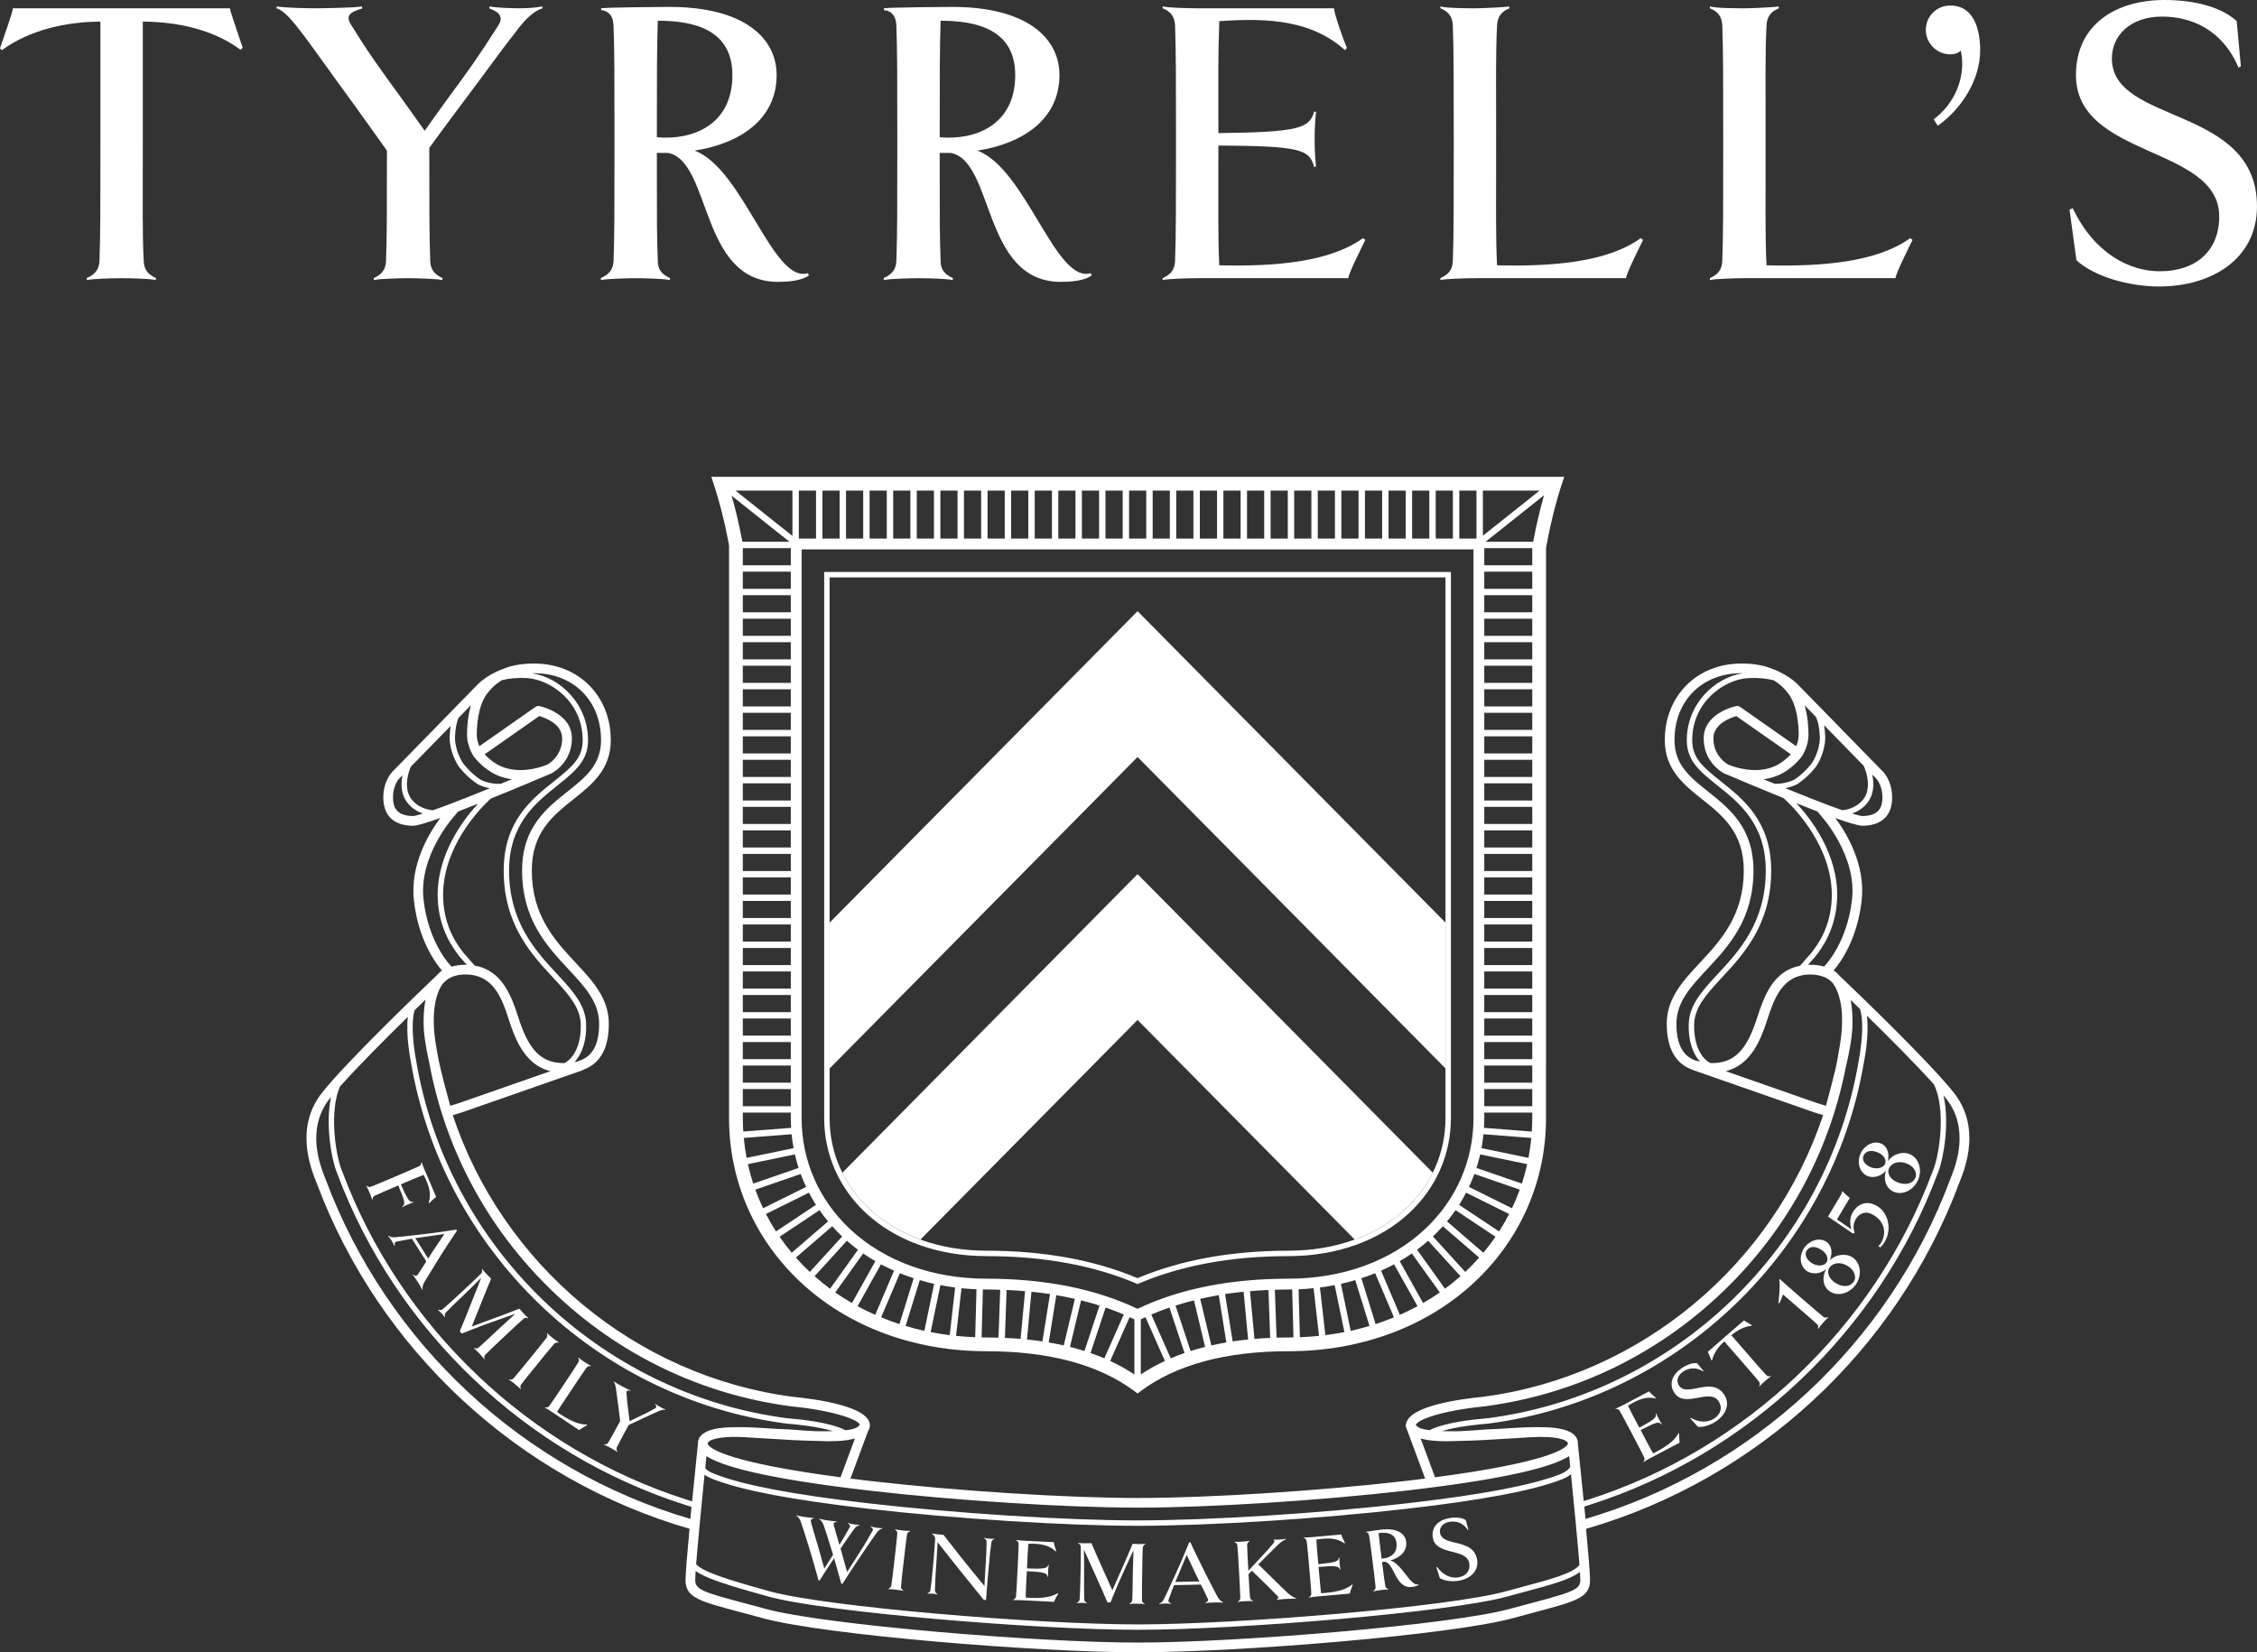 <?xml version="1.0" encoding="UTF-8"?>
<svg id="Artwork" xmlns="http://www.w3.org/2000/svg" version="1.1" viewBox="0 0 401.06 293.623">
  <rect x="0" y="0" width="401.06" height="293.623" fill="#333333" stroke="none"/>
  <!-- Generator: Adobe Illustrator 29.5.0, SVG Export Plug-In . SVG Version: 2.1.0 Build 137)  -->
  <defs>
    <style>
      .st0 {
        fill: none;
      }

      .st1 {
        fill: #fff;
      }
    </style>
  </defs>
  <g>
    <path class="st0" d="M228.974,222.261c8.312,0,15.719-2.655,20.856-7.479,4.531-4.255,7.026-9.962,7.026-16.069v-96.108h-109.439v96.108c0,6.109,2.494,11.816,7.024,16.069,5.136,4.823,12.543,7.479,20.857,7.479,10.133,0,19.16,1.641,26.839,4.878,7.679-3.237,16.706-4.878,26.838-4.878Z"/>
    <g>
      <polygon class="st1" points="202.142 134.524 256.856 189.864 256.856 163.952 202.143 108.614 202.143 108.613 202.142 108.613 202.142 108.613 202.141 108.614 147.417 163.964 147.417 189.875 202.142 134.524"/>
      <path class="st1" d="M240.726,220.279c3.478-1.266,6.569-3.116,9.104-5.497,1.998-1.876,3.599-4.035,4.766-6.386l-52.439-53.039-.015.039-.015-.039-52.448,53.047c1.166,2.348,2.765,4.504,4.761,6.378,2.538,2.383,5.631,4.235,9.113,5.501l38.588-39.029,38.584,39.025Z"/>
    </g>
  </g>
  <g>
    <path class="st1" d="M42.726,8.839c-4.911-3.683-11.542-4.993-17.352-4.993v21.608c0,11.377-.082,16.124.163,20.871.082,2.047,1.228,2.619,2.21,3.111l-.082.328c-.982-.246-4.911-.328-6.057-.328s-5.074.082-6.139.328l-.082-.328c.982-.492,2.21-1.064,2.292-3.111.164-4.747.164-9.494.164-20.871V3.846C12.032,3.846,5.321,5.238.327,8.921l-.327-.328C.327,7.529,2.292,2.128,2.292,1.473h38.552c.082.655,1.964,5.976,2.292,7.04l-.409.327Z"/>
    <path class="st1" d="M91.92,5.319c-3.356,4.257-4.338,5.812-9.822,13.096-1.555,2.047-3.846,5.158-5.811,7.858,0,11.951,0,15.389.163,20.053.082,2.047,1.228,2.619,2.21,3.111l-.082.328c-.981-.246-4.91-.328-6.056-.328s-5.075.082-6.056.328l-.082-.328c.982-.492,2.129-1.064,2.21-3.111.163-4.584.163-8.021.163-19.562-1.8-2.537-4.092-5.73-5.975-8.349-5.32-7.284-7.121-9.903-9.167-12.605-1.473-1.882-3.028-3.929-4.502-4.338l.082-.328c1.391.246,5.238.328,6.711.328s7.203-.082,8.349-.328l.163.328c-1.064.409-3.356.818-2.128,2.782,2.782,4.503,4.419,6.876,9.74,14.16,1.883,2.619,2.619,3.683,3.438,4.829,1.064-1.555,2.292-3.192,3.683-5.156,4.339-5.893,5.648-7.694,9.413-13.588,1.228-1.964-.655-2.619-1.637-3.028l.082-.328c1.228.246,3.929.328,5.403.328s2.537-.082,3.929-.328l.082.328c-1.474.409-3.11,1.964-4.502,3.846Z"/>
    <path class="st1" d="M138.249,50.091c-13.997,0-11.786-21.445-19.562-22.918h-1.964v3.437c0,8.595,0,11.46.164,15.715,0,2.047,1.227,2.619,2.209,3.111l-.082.328c-.982-.246-4.747-.328-5.975-.328-1.146,0-5.157.082-6.221.328l-.082-.328c.983-.492,2.21-1.064,2.293-3.111.163-4.747.163-9.494.163-20.871s0-16.124-.163-20.871c-.082-2.047-1.146-2.702-2.21-2.784v-.327c.982-.163,10.967-.246,12.114-.246,13.341,0,19.071,5.567,19.071,12.115,0,7.938-6.63,12.195-14.569,13.423,8.676,3.274,13.914,23.736,20.135,21.772l.164.409c-1.31.983-3.847,1.146-5.484,1.146ZM116.886,3.683c-.164,4.338-.164,11.132-.164,20.708,6.302.572,13.423-2.128,13.423-11.049,0-8.103-6.875-9.659-13.259-9.659Z"/>
    <path class="st1" d="M188.506,50.091c-13.997,0-11.786-21.445-19.562-22.918h-1.964v3.437c0,8.595,0,11.46.163,15.715,0,2.047,1.228,2.619,2.21,3.111l-.082.328c-.982-.246-4.748-.328-5.975-.328-1.146,0-5.157.082-6.221.328l-.082-.328c.981-.492,2.209-1.064,2.291-3.111.164-4.747.164-9.494.164-20.871s0-16.124-.164-20.871c-.082-2.047-1.145-2.702-2.209-2.784v-.327c.982-.163,10.967-.246,12.114-.246,13.342,0,19.071,5.567,19.071,12.115,0,7.938-6.63,12.195-14.57,13.423,8.677,3.274,13.915,23.736,20.136,21.772l.163.409c-1.31.983-3.846,1.146-5.483,1.146ZM167.143,3.683c-.163,4.338-.163,11.132-.163,20.708,6.302.572,13.423-2.128,13.423-11.049,0-8.103-6.875-9.659-13.26-9.659Z"/>
    <path class="st1" d="M239.581,49.437h-26.928c-1.145,0-4.993.082-6.057.328v-.328c.983-.492,2.129-1.064,2.21-3.111.164-4.747.164-9.494.164-20.871s0-16.124-.164-20.871c-.082-2.047-1.227-2.702-2.21-3.111v-.328c1.065.246,4.912.328,6.057.328h24.392c.082,1.146,1.719,5.73,2.291,7.04l-.327.409c-5.812-5.238-13.424-5.812-22.346-5.158-.246,7.04-.163,9.987-.163,19.89,14.487-.163,16.206-.901,17.025-3.846l.327.082c-.164,1.719-.246,2.946-.246,4.828,0,1.964.082,3.111.246,4.829l-.327.165c-.819-3.193-2.538-3.766-17.025-3.848v.163c0,10.968-.082,16.453.163,21.119,9.986.246,19.644-.574,25.537-4.829l.409.327c-.409.82-3.028,6.058-3.028,6.794Z"/>
    <path class="st1" d="M288.939,49.437h-26.929c-1.145,0-4.993.082-6.056.328v-.328c.982-.492,2.128-1.064,2.21-3.111.163-4.747.163-9.494.163-20.871s0-16.124-.163-20.871c-.082-2.047-1.228-2.702-2.21-3.111v-.328c1.146.328,4.993.328,6.139.328s5.074-.163,6.056-.328l.082.328c-.983.409-2.129,1.064-2.21,3.111-.246,4.747-.164,9.494-.164,20.871s-.082,16.942.164,21.691c9.985.246,19.644-.574,25.537-4.829l.409.327c-.409.82-3.028,6.058-3.028,6.794Z"/>
    <path class="st1" d="M336.822,49.437h-26.929c-1.145,0-4.993.082-6.056.328v-.328c.982-.492,2.128-1.064,2.21-3.111.163-4.747.163-9.494.163-20.871s0-16.124-.163-20.871c-.082-2.047-1.228-2.702-2.21-3.111v-.328c1.146.328,4.993.328,6.139.328s5.074-.163,6.056-.328l.082.328c-.983.409-2.129,1.064-2.21,3.111-.246,4.747-.164,9.494-.164,20.871s-.082,16.942.164,21.691c9.985.246,19.644-.574,25.537-4.829l.409.327c-.409.82-3.028,6.058-3.028,6.794Z"/>
    <path class="st1" d="M344.338,22.344l-.737-1.145c3.111-2.293,5.075-5.976,5.075-9.904,0-.737-.082-1.555-.246-2.293-.491.492-1.227.655-1.882.655-2.374,0-4.339-1.964-4.339-4.338,0-2.454,1.964-4.338,4.339-4.338,4.338,0,5.32,4.503,5.32,7.94,0,5.319-3.356,10.477-7.53,13.423Z"/>
    <path class="st1" d="M383.626,50.91c-5.238,0-11.46-1.719-14.651-4.664l-1.228-9.004.573-.246c3.846,8.103,10.149,11.214,15.469,11.214,6.221,0,10.558-3.437,10.558-9.741,0-12.605-25.456-10.312-25.456-25.127,0-9.004,7.121-13.342,15.715-13.342,5.484,0,10.232,1.31,12.851,3.764l.736,8.023-.409.246c-2.865-6.794-8.431-9.086-13.588-9.086-5.647,0-8.921,3.356-8.921,7.449,0,11.786,25.783,8.267,25.783,26.275,0,9.33-8.022,14.241-17.434,14.241Z"/>
  </g>
  <path class="st1" d="M347.173,194.167c-4.339-5.47-17.181-17.8-20.41-20.877-.454-.531-.808-.76-.859-.792-.026-.016-.055-.018-.081-.031,1.249-1.45,4.196-5.52,4.983-12.407.734-6.418-2.713-12.057-4.675-14.686,2.012.717,4.029,1.364,4.768,1.367v.002c3.435,0,5.326-1.778,5.326-5.007,0-3.082-1.61-4.639-1.935-4.922l-14.534-14.877c-.063-.074-1.592-1.844-4.651-3.012-.012-.005-.024-.002-.037-.006-1.42-.612-3.23-1.005-5.621-1.005-7.89,0-13.618,5.727-13.618,13.618,0,5.225,3.374,7.91,6.636,10.507,3.636,2.894,7.396,5.886,7.396,12.667,0,8.018-4.138,12.459-7.789,16.377-3.033,3.254-5.897,6.328-5.897,10.841,0,4.403,1.567,7.15,4.658,8.216.028.014.053.033.083.044l21.481,7.502,1.563.48c-8.797,26.442-32.322,46.39-60.478,50.067-3.957.382-12.914,1.588-13.598,4.692-.099.201-.122.439-.043.667.009.027.019.053.029.08l.013.037c.032.143.086.279.153.412l3.209,8.637c-1.124.141-2.28.283-3.505.424-15.397,1.781-34.95,3.024-47.572,3.024s-32.153-1.244-47.55-3.024c-1.221-.141-2.373-.282-3.493-.423l3.112-8.407c.218-.312.334-.666.334-1.045,0-3.388-9.528-4.675-13.643-5.073-28.151-3.676-51.672-23.616-60.474-50.053l1.64-.504,21.449-7.491c.088-.031.165-.078.234-.135,2.925-1.126,4.407-3.842,4.407-8.124,0-4.513-2.864-7.587-5.897-10.841-3.651-3.918-7.789-8.359-7.789-16.377,0-6.781,3.76-9.773,7.396-12.667,3.262-2.596,6.636-5.281,6.636-10.507,0-7.891-5.727-13.618-13.618-13.618-2.382,0-4.187.391-5.604.998-.025.007-.051.004-.076.013-3.058,1.168-4.587,2.937-4.611,2.968l-14.573,14.92c-.325.283-1.936,1.841-1.936,4.922,0,3.229,1.892,5.007,5.327,5.007v-.002c.743-.003,2.777-.657,4.799-1.378-1.977,2.648-5.419,8.284-4.687,14.698.79,6.911,3.754,10.985,4.996,12.422-.014.008-.03.008-.044.017-.051.032-.407.262-.862.794-3.231,3.08-16.07,15.407-20.407,20.876-4.883,6.156-2.031,13.371-1.093,15.742l.151.388c11.122,29.677,35.851,52.571,66.232,61.375-.393,4.224-.71,7.966-.71,9.082,0,3.146,2.297,3.757,9.909,5.779,1.17.311,2.477.658,3.936,1.056,10.682,2.913,48.172,6.034,66.506,6.034h.027c18.334,0,55.825-3.121,66.507-6.034,1.458-.398,2.765-.745,3.934-1.055,7.612-2.023,9.91-2.633,9.91-5.78,0-1.114-.316-4.849-.708-9.067,30.404-8.794,55.154-31.696,66.281-61.39l.151-.388c.937-2.371,3.789-9.586-1.093-15.742ZM343.645,192.695c2.165,4.362,1.017,12.342-.104,15.18l-.176.454c-10.302,27.492-33.142,49.233-61.099,58.159l-.844.27-1.039-10.21c.024-.285-.012-.799-.446-1.33-.814-.997-2.611-1.515-5.432-1.581-2.017-.077-4.39.045-6.856.206-.994.065-1.852.121-2.437.13-.631.01-1.528.079-2.564.158-.849.065-2.009.152-3.258.209-1.119.02-2.187.016-3.16-.019,2.777-.842,6.414-1.172,7.859-1.303l.452-.042c33.703-4.395,61.132-30.878,66.7-64.385.048-.233.941-4.685.501-8.087,3.944,3.866,8.718,8.649,11.904,12.19ZM124.954,264.449l.24-2.362c.41.29.961.567,1.736.849,4.996,1.934,13.9,3.623,27.222,5.163,15.53,1.796,35.275,3.05,48.015,3.05s32.508-1.254,48.038-3.05c13.322-1.54,22.226-3.229,27.197-5.154.069-.022.989-.33,1.754-.968.497,4.958,1.2,12.144,1.508,16.133-1.178,1.49-5.077,2.533-9.791,3.792-1.041.278-2.129.569-3.245.879-10.021,2.788-47.557,5.891-65.463,5.891s-55.38-3.103-65.436-5.891c-7.722-2.141-11.783-3.453-13.025-4.803.263-3.378.795-8.926,1.251-13.528ZM329.094,159.862c-.856,7.494-4.512,11.442-4.967,11.906-.689-.202-1.467-.32-2.358-.32-.019,0-.036.003-.056.003-.016,0-.029-.003-.045-.003-.138,0-.261.016-.395.021.418-.471.881-.996,1.266-1.442,1.015-1.297,3.712-4.741,3.911-10.359.28-7.887-4.774-14.287-7.23-16.919,1.274.507,2.538,1.003,3.737,1.461l.598.728c.064.069,6.44,7.025,5.537,14.925ZM312.821,136.802c-.138.013-.275.021-.412.028-.091.005-.183.012-.274.014-2.411.054-4.486-.742-4.948-.933-.068-.029-.106-.046-.109-.046-.003-.002-.046-.025-.118-.069,0,0-.001,0-.002-.001-.476-.294-2.205-1.525-2.463-3.967,0-.01-.003-.019-.004-.029-.019-.189-.029-.386-.029-.589,0-2.558,3.03-3.654,4.071-3.956l9.687,6.787c-.482.519-1.244,1.239-2.206,1.789-.396.227-.803.404-1.214.548-.041.014-.082.031-.123.044-.164.054-.329.099-.494.142-.081.021-.162.042-.243.06-.144.033-.288.061-.432.086-.106.018-.211.034-.316.048-.124.017-.248.033-.371.045ZM331.796,140.564c-.243,1.094-.989,2.051-2.102,2.695-.72.417-1.533.659-2.328.722-.643-.223-1.395-.493-2.281-.823-2.072-.772-5.007-1.943-7.834-3.091.694-.14,1.405-.364,2.109-.709,2.012-1.333,3.24-2.995,3.38-3.188l.091-.133c.155-.239,1.512-2.41,1.511-5.063-.038-.812-.107-1.497-.216-2.1l7.029,7.196c.488,1.084,1.017,2.805.641,4.495ZM333.165,138.117c.013.011,1.335,1.126,1.335,3.616,0,1.41-.374,3.284-3.602,3.284-.007,0-.013,0-.02,0-.077-.007-.498-.065-1.754-.455.362-.13.718-.28,1.051-.473,1.347-.78,2.256-1.958,2.557-3.317.244-1.095.166-2.177-.045-3.134l.396.405c.026.026.053.051.082.074ZM320.2,134.392c.005-.007.005-.016.01-.023.005-.006.012-.01.016-.016.047-.072,1.137-1.784,1.137-3.729,0-1.32-.117-3.342-.688-5.285l1.985,2.032c.423.876.646,1.951.724,3.668,0,2.311-1.218,4.261-1.349,4.465l-.077.112c-.123.171-1.257,1.702-3.072,2.91-1.214.592-2.455.796-3.548.759-.675-.276-1.336-.547-1.954-.802.017-.002.034-.007.05-.009,1.143-.156,2.322-.502,3.456-1.15,1.998-1.142,3.258-2.86,3.31-2.933ZM319.618,130.624c0,.742-.23,1.458-.448,1.977l-9.973-6.988c-.197-.137-.441-.188-.671-.138-.237.049-5.788,1.257-5.788,5.733,0,.269.013.528.038.778.347,3.47,2.948,5.093,3.461,5.381.022.013.037.034.062.045.037.018.209.096.491.204l.194.08c1.53.651,5.599,2.374,9.949,4.135l.572.541c1.39,1.315,8.306,8.326,7.989,17.263-.189,5.307-2.655,8.457-3.694,9.785-.62.718-1.459,1.659-1.95,2.208-4.863.935-6.419,5.603-7.579,9.12-.226.682-.438,1.33-.663,1.908-1.722,4.428-3.857,6.245-7.359,6.262-.113,0-.218-.008-.328-.012-2.118-1.089-2.994-4.163-2.876-6.966.12-2.857,1.981-5.06,4.807-8.094,3.956-4.245,8.879-9.528,8.879-19.144,0-8.737-4.949-12.676-8.927-15.844-3.355-2.669-5.105-4.207-5.105-7.33,0-6.864,5.791-10.815,9.973-11.028,1.705-.086,3.231.061,4.544.415l.06.031.72.498c.589.451,1.129.993,1.699,1.706,1.736,2.171,1.924,5.95,1.924,7.474ZM301.363,188.5c-2.376-.837-3.466-2.958-3.466-6.582,0-3.834,2.518-6.537,5.435-9.666,3.868-4.151,8.252-8.855,8.252-17.552,0-7.612-4.275-11.014-8.046-14.016-3.212-2.556-5.986-4.764-5.986-9.158,0-7.003,4.891-11.894,11.894-11.894.088,0,.169.004.255.005-4.972.75-9.962,5.449-9.962,11.889,0,3.55,2.077,5.384,5.469,8.082,3.815,3.037,8.563,6.817,8.563,15.091,0,9.239-4.781,14.369-8.622,18.491-2.972,3.191-4.93,5.52-5.063,8.707-.121,2.877.647,5.297,2.014,6.786-.198-.047-.39-.1-.571-.162-.054-.018-.11-.014-.165-.022ZM322.934,196.042l-16.267-5.681c3.77-.959,5.525-4.2,6.646-7.082.235-.603.459-1.28.694-1.992,1.252-3.793,2.672-8.087,7.719-8.113.876.006,1.661.149,2.329.429.053.022.109.027.164.038.578.259,1.078.624,1.496,1.11.977,1.377,2.437,4.781,1.046,12.022l-.068.405c-.143.862-.308,1.716-.482,2.567-.451,1.922-1.028,4.152-1.752,6.765l-1.524-.468ZM263.661,249.941c.01-.001.019-.002.029-.003,16.161-2.107,30.922-9.238,42.687-20.62,11.09-10.729,18.492-24.242,21.522-39.214.89-3.793,1.281-6.385,1.281-8.309,0-.907-.007-2.472-.336-4.112.524.507,1.091,1.058,1.678,1.631.972,3.148-.209,9.024-.225,9.103-5.502,33.111-32.594,59.268-65.866,63.607l-.43.04c-2.024.184-7.101.648-9.986,2.094-.555-.07-1.046-.158-1.44-.274-.007-.002-.015-.004-.022-.007-.021-.006-.036-.015-.057-.022-.428-.164-.733-.38-.91-.644.272-.933,4.807-2.569,12.074-3.27ZM252.439,255.631c1.741.507,4.174.558,6.882.436,2.687-.045,5.859-.229,9.397-.458,1.116-.072,2.196-.142,3.207-.2,1.269-.073,2.303-.072,3.154-.025.074.004.151.007.224.013.037.002.069.006.105.008.213.016.421.034.619.057.003,0,.006,0,.009.001.213.024.417.053.611.086.013.002.026.004.038.006.803.138,1.431.349,1.767.663.129.121.155.214.155.318,0,.004,0,.011-.002.02,0,.005-.003.012-.004.018-.001.006-.002.011-.004.018-.003.01-.008.022-.012.034-.002.005-.003.01-.006.015-.006.015-.015.033-.025.051-.002.004-.004.008-.006.012-.012.021-.027.044-.044.068-.002.003-.004.006-.006.008-.546.759-3.829,3.153-23.498,5.744l-2.562-6.894ZM154.419,264.887c15.455,1.787,35.09,3.035,47.771,3.035s32.293-1.248,47.747-3.035c19.247-2.226,26.306-4.451,28.895-6.119.057.558.123,1.21.196,1.928-.527.867-1.91,1.333-1.947,1.345-4.919,1.905-13.745,3.574-26.985,5.105-15.499,1.792-35.207,3.044-47.928,3.044s-32.407-1.252-47.906-3.044c-13.24-1.531-22.066-3.2-26.995-5.108-1.18-.428-1.711-.788-1.951-1.14l.216-2.126c2.594,1.668,9.656,3.891,28.887,6.115ZM149.357,262.525c-19.672-2.591-22.953-4.985-23.499-5.744-.002-.002-.003-.005-.005-.007-.018-.025-.033-.049-.045-.07-.002-.004-.004-.007-.005-.011-.011-.019-.02-.037-.027-.053-.002-.006-.003-.01-.005-.015-.005-.012-.009-.024-.012-.034h0c.016-.079.044-.16.043-.238.024-.043.05-.086.103-.135.074-.07.173-.131.274-.191.418-.229,1.257-.516,2.885-.628.05-.004.099-.008.15-.011.861-.052,1.933-.056,3.269.021,1.012.058,2.091.128,3.208.2,3.491.226,6.623.407,9.288.455,2.733.125,5.188.077,6.941-.433l-2.562,6.894ZM106.805,131.528c0,4.394-2.774,6.602-5.986,9.158-3.771,3.001-8.046,6.403-8.046,14.016,0,8.697,4.384,13.401,8.252,17.552,2.916,3.129,5.435,5.832,5.435,9.666,0,3.729-1.159,5.86-3.68,6.646-.15.047-.3.093-.46.13-.007.002-.015.003-.022.004-.067.015-.144.021-.213.035,1.397-1.484,2.186-3.925,2.063-6.835-.133-3.186-2.091-5.516-5.063-8.707-3.842-4.122-8.623-9.251-8.623-18.491,0-8.274,4.748-12.054,8.565-15.093,3.389-2.697,5.466-4.53,5.466-8.081,0-6.431-4.977-11.128-9.941-11.887.12-.002.234-.007.357-.007,7.003,0,11.894,4.891,11.894,11.894ZM86.642,123.15c.126-.158.25-.304.374-.445.048-.056.098-.11.147-.164.074-.082.149-.161.223-.238.061-.063.123-.126.186-.187.062-.061.124-.119.186-.177.067-.062.134-.124.204-.185.073-.064.147-.123.221-.182.05-.041.1-.082.151-.122l.622-.431c.067-.042.134-.083.203-.124l.066-.034c1.268-.315,2.724-.444,4.34-.362,4.18.213,9.972,4.164,9.972,11.028,0,3.123-1.75,4.661-5.107,7.332-3.976,3.165-8.925,7.105-8.925,15.841,0,9.617,4.924,14.9,8.88,19.145,2.826,3.034,4.687,5.236,4.807,8.093.118,2.809-.762,5.889-2.889,6.973-.049,0-.093.007-.143.007-3.532,0-5.678-1.815-7.408-6.264-.224-.578-.438-1.225-.663-1.908-1.172-3.551-2.748-8.275-7.725-9.145-.493-.551-1.313-1.471-1.912-2.165-1.054-1.345-3.52-4.496-3.708-9.802-.317-8.937,6.599-15.948,7.988-17.263l.479-.454c4.728-1.912,9.177-3.801,10.477-4.357.196-.078.32-.134.351-.148.002,0,.003-.002.004-.003.01-.005.024-.011.03-.014.146-.075,3.549-1.885,3.549-6.187,0-4.476-5.552-5.684-5.788-5.733-.231-.048-.476.002-.671.138l-9.989,6.999c-.003-.009-.007-.016-.011-.024-.033-.078-.065-.166-.097-.252-.022-.058-.044-.113-.065-.175-.031-.091-.058-.19-.086-.287-.019-.064-.039-.126-.056-.193-.027-.109-.046-.223-.066-.336-.011-.061-.026-.12-.035-.182-.024-.177-.039-.358-.039-.54,0-1.524.188-5.303,1.925-7.474ZM76.949,143.987c-.82-.052-1.664-.297-2.409-.728-1.113-.644-1.859-1.601-2.102-2.695-.353-1.592.096-3.216.557-4.305l7.098-7.27c-.1.591-.166,1.26-.202,2.049,0,2.575,1.355,4.756,1.518,5.008l.089.13c.134.185,1.362,1.846,3.429,3.21.702.343,1.414.561,2.112.696-2.813,1.142-5.729,2.305-7.79,3.073-.895.334-1.653.606-2.3.83ZM91.215,136.766c-.144-.018-.288-.04-.433-.066-.1-.018-.201-.038-.301-.06-.146-.032-.293-.069-.44-.11-.096-.027-.193-.053-.289-.083-.16-.051-.319-.111-.478-.173-.081-.032-.163-.06-.244-.095-.238-.103-.475-.218-.708-.351-.226-.129-.439-.269-.642-.412-.064-.045-.122-.092-.184-.138-.135-.101-.268-.202-.391-.304-.061-.051-.119-.102-.178-.153-.115-.1-.228-.2-.33-.297-.045-.042-.088-.084-.13-.125-.113-.11-.22-.218-.313-.317-.011-.011-.021-.022-.031-.033l9.702-6.798c1.041.298,4.07,1.385,4.07,3.957,0,.202-.01.396-.028.584-.276,2.803-2.475,4.011-2.552,4.054,0,0,0,0,0,0l-.276.114c-.051.02-.112.043-.176.067-.024.009-.044.017-.07.026-.201.073-.456.159-.754.248-.044.013-.093.026-.138.039-.106.03-.215.06-.331.09-.065.017-.133.033-.201.05-.105.026-.213.051-.324.075-.078.017-.159.034-.239.05-.112.022-.226.043-.343.063-.086.015-.171.03-.26.043-.125.019-.254.035-.383.05-.085.01-.168.022-.255.03-.178.018-.359.03-.544.04-.069.004-.137.007-.207.009-.195.007-.392.009-.592.004-.087-.002-.176-.009-.264-.013-.149-.007-.297-.016-.447-.03-.098-.009-.196-.023-.295-.035ZM84.131,134.354s.005.004.007.007c.005.007.017.027.019.031.052.073,1.311,1.791,3.31,2.934.257.147.517.274.778.391.073.033.146.063.22.094.204.086.409.163.614.233.063.021.126.045.189.065.259.082.518.152.776.211.056.013.112.022.167.033.208.043.415.08.621.11.04.006.08.016.12.021-.616.254-1.275.524-1.947.799-1.111.058-2.379-.13-3.603-.725-1.871-1.24-3.004-2.771-3.121-2.932l-.075-.109c-.139-.216-1.357-2.176-1.358-4.499.073-1.577.268-2.611.631-3.449l2.21-2.263s-.002.006-.003.009c-.003.011-.005.021-.008.032-.1.34-.182.681-.256,1.022-.017.078-.034.155-.05.233-.067.334-.125.664-.171.989-.01.067-.017.131-.025.197-.039.291-.07.575-.095.851-.005.054-.011.108-.015.161-.025.306-.042.596-.053.873-.003.066-.005.126-.007.19-.009.27-.015.529-.015.76,0,1.946,1.092,3.658,1.138,3.73ZM73.438,145.016c-3.229,0-3.603-1.874-3.603-3.284,0-2.481,1.289-3.576,1.336-3.616.029-.023.056-.047.082-.074l.266-.273c-.189.924-.25,1.956-.018,3.002.302,1.359,1.21,2.537,2.559,3.317.348.202.72.357,1.099.489-1.215.375-1.624.431-1.701.438-.007,0-.013,0-.02,0ZM75.263,159.862c-.902-7.899,5.474-14.855,5.574-14.965l.563-.687c1.137-.434,2.333-.902,3.539-1.382-2.482,2.681-7.433,9.031-7.156,16.84.199,5.618,2.895,9.063,3.925,10.378.375.435.831.951,1.244,1.417-.091-.002-.173-.014-.266-.014-.924,0-1.733.121-2.441.338-.394-.396-4.114-4.313-4.984-11.924ZM78.405,175.199c.553-.817,1.278-1.375,2.181-1.696.059-.02.115-.043.175-.062.111-.035.228-.061.343-.089.09-.021.178-.046.271-.063.109-.02.224-.033.337-.048.1-.013.197-.03.3-.039.218-.019.443-.03.676-.03,5.084,0,6.508,4.311,7.763,8.115.235.713.459,1.389.694,1.992.077.198.158.398.242.599.025.06.051.12.077.18.061.143.122.285.187.429.032.072.066.144.1.216.062.134.126.266.192.399.036.073.073.147.111.22.071.138.144.275.22.412.035.064.069.128.106.191.099.174.203.346.31.516.016.024.029.049.045.073.125.194.255.385.392.573.033.045.068.088.101.132.105.139.212.277.324.411.049.059.101.117.152.175.103.117.207.232.316.344.058.059.116.118.175.176.112.11.229.216.347.32.059.052.117.104.178.155.141.116.288.227.438.335.043.031.084.065.128.095.198.136.403.264.617.383.042.023.087.043.129.065.173.092.351.18.536.261.077.034.158.063.237.095.158.063.319.122.486.176.091.03.185.057.279.084.075.021.146.048.223.067l-16.235,5.671-1.556.478c-.88-3.178-1.547-5.796-2.027-7.971-.085-.455-.18-.907-.256-1.365l-.072-.42c-1.258-6.548-.177-9.951.761-11.555ZM76.294,188.952c2.878,15.431,10.364,29.364,21.737,40.366,11.765,11.382,26.526,18.512,42.687,20.62.009.001.019.002.029.003,7.13.688,11.634,2.276,12.058,3.217-.195.338-.613.591-1.191.776-.388.098-.85.176-1.367.237-2.88-1.457-7.984-1.924-10.014-2.108l-.414-.038c-33.289-4.341-60.381-30.498-65.886-63.626-.012-.062-1.134-5.666-.28-8.86.697-.68,1.36-1.324,1.971-1.915-.342,1.662-.348,3.253-.348,4.171,0,1.723.314,3.981,1.018,7.157ZM72.473,180.694c-.385,3.375.473,7.665.518,7.88,5.571,33.524,33,60.007,66.72,64.404l.436.04c1.448.131,5.094.462,7.872,1.307-.951.032-1.988.034-3.074.014-1.241-.057-2.392-.143-3.235-.208-1.037-.08-1.933-.148-2.564-.158-.585-.009-1.443-.066-2.437-.13-2.466-.161-4.84-.283-6.858-.206-1.598.04-2.853.232-3.791.571-.041.014-.078.03-.117.045-.214.083-.413.173-.591.273-.106.058-.211.118-.306.183-.082.057-.155.117-.227.178-.029.025-.065.047-.093.073-.032.03-.054.064-.083.095-.055.056-.124.104-.172.163-.413.506-.463.989-.446,1.281-.053.513-.4,3.875-.805,7.966l-.239,2.347-1.013-.325c-27.955-8.926-50.796-30.668-61.099-58.164l-.175-.452c-1.084-2.744-2.199-10.315-.307-14.753,3.125-3.518,8.02-8.434,12.088-12.425ZM57.907,209.692l-.162-.416c-.847-2.142-3.424-8.661.841-14.037.071-.09.158-.192.234-.286-1.028,4.798.083,10.998.981,13.27l.173.444c10.404,27.764,33.471,49.721,61.703,58.736l1.207.386-.218,2.137c-29.706-8.724-53.867-31.173-64.757-60.233ZM272.191,284.867c-1.173.312-2.484.66-3.945,1.058-10.365,2.827-48.22,5.974-66.054,5.974h-.027c-17.834,0-55.688-3.146-66.053-5.974-1.462-.399-2.772-.747-3.946-1.059-7.434-1.975-8.628-2.416-8.628-4.113,0-.313.027-.855.076-1.57,1.777,1.288,5.613,2.513,12.859,4.521,10.116,2.804,47.791,5.925,65.72,5.925s55.612-3.121,65.693-5.925c1.113-.31,2.197-.599,3.235-.877,4.342-1.16,7.864-2.104,9.632-3.485.042.635.065,1.121.065,1.41,0,1.697-1.193,2.138-8.628,4.114ZM346.663,209.275l-.162.417c-10.889,29.06-35.05,51.509-64.756,60.233l-.223-2.191,1.037-.332c28.233-9.014,51.3-30.971,61.702-58.731l.173-.446c.918-2.323,2.053-8.739.906-13.577.167.202.336.405.483.59,4.264,5.376,1.687,11.895.84,14.037Z"/>
  <g>
    <g>
      <path class="st1" d="M76.169,213.766c.561-1.634.017-3.229-.889-4.983-1.451.56-2.042.832-4.053,1.689,1.289,2.929,1.587,3.214,2.256,3.125l.012.073c-.364.115-.619.205-1.002.369-.4.17-.625.286-.959.468l-.061-.052c.577-.443.545-.842-.695-3.79l-.032.014c-2.228.95-3.175,1.355-4.108,1.792-.408.194-.442.483-.44.718l-.073.012c-.035-.221-.343-1.033-.459-1.258,0,0-.433-1.014-.598-1.218l.066-.029c.168.163.401.34.823.179.978-.378,1.942-.789,4.252-1.775,2.311-.986,3.274-1.398,4.224-1.842.408-.194.442-.483.44-.718l.066-.028c.042.237.359,1.025.459,1.257l2.113,4.953c-.226.115-1.014.845-1.23,1.075l-.112-.031Z"/>
      <path class="st1" d="M75.028,229.202c-.118-.288-.539-.985-.713-1.26s-.77-1.181-.95-1.366l.05-.054c.208.125.528.393.813-.002.446-.646.837-1.279,1.523-2.356l-2.554-4.031c-1.239.206-1.905.372-2.695.509-.488.074-.373.492-.338.75l-.071.023c-.099-.258-.355-.695-.52-.955-.173-.274-.402-.601-.612-.831l.051-.055c.266.217.643.342,1.177.304,1.167-.119,2.076-.204,4.765-.517,2.691-.313,5.036-.666,6.138-.85l.116.183c-.629.933-1.948,2.903-3.38,5.201-1.432,2.299-1.829,2.957-2.434,3.96-.262.466-.369,1.006-.297,1.323l-.071.023ZM76.881,222.4c1.465-2.213,1.443-2.113,2.074-3.111-1.173.144-1.496.24-3.724.54-.553.072-1.026.137-1.433.202l2.293,3.619c.224-.356.49-.781.791-1.251Z"/>
      <path class="st1" d="M86.054,241.558c-.109-.195-.689-.84-.863-1.023-.173-.185-.781-.805-.981-.939l.052-.049c.228.083.493.181.835-.115.789-.691,1.553-1.409,3.383-3.13,1.581-1.485,2.407-2.163,3.067-2.808-.982.328-2.107.715-4.254,1.493-2.715.964-4.18,1.596-5.24,1.997l-.359-.382c.454-1.047,1.106-2.676,2.131-5.253.89-2.274,1.274-3.157,1.611-4.093l.083-.201c-.686.668-1.428,1.49-2.968,2.938-1.831,1.719-2.558,2.477-3.298,3.222-.316.323-.222.607-.153.838l-.065.037c-.122-.208-.381-.51-.555-.695-.173-.184-.471-.475-.672-.609l.053-.049c.215.071.493.182.835-.115.789-.691,1.59-1.369,3.42-3.091,1.831-1.72,2.607-2.425,3.346-3.169.317-.323.237-.619.154-.839l.065-.036c.098.13.269.392.48.615.198.211.991,1.028,1.115,1.135-.454,1.047-1.188,2.852-2.214,5.43-1.011,2.512-.763,1.932-1.22,3.056,1.151-.387.92-.369,3.079-1.132,2.715-.965,4.296-1.631,5.369-2.02.074.104.555.644.729.827.21.225.757.753.858.808l-.04.062c-.215-.097-.493-.182-.835.114-.789.692-1.552,1.41-3.383,3.13-1.831,1.72-2.596,2.438-3.335,3.182-.316.323-.236.594-.167.826l-.065.036Z"/>
      <path class="st1" d="M92.519,246.885c-.135-.178-.796-.739-.993-.899-.195-.16-.855-.695-1.097-.799l.045-.056c.225.066.513.114.812-.225.688-.791,1.35-1.604,2.934-3.553,1.584-1.949,2.245-2.762,2.878-3.599.271-.361.165-.633.054-.839l.045-.056c.151.215.81.751,1.007.91.196.159.891.679,1.082.789l-.03.066c-.226-.066-.513-.113-.812.226-.703.779-1.351,1.604-2.935,3.553-1.584,1.949-2.259,2.751-2.878,3.599-.271.362-.166.634-.055.84l-.059.045Z"/>
      <path class="st1" d="M102.917,254.143l-4.951-3.297c-.21-.141-.927-.597-1.153-.682l.04-.061c.24.03.521.066.787-.301.611-.852,1.193-1.725,2.586-3.817,1.392-2.091,1.975-2.964,2.525-3.856.236-.385.104-.646-.025-.842l.04-.06c.17.2.877.671,1.087.811.211.14.954.592,1.154.682l-.024.07c-.231-.045-.522-.064-.788.301-.626.842-1.192,1.725-2.585,3.818-1.393,2.091-2.09,3.104-2.625,4.007,1.804,1.268,3.681,2.299,5.286,2.238l.035.111c-.176.1-1.3.742-1.389.878Z"/>
      <path class="st1" d="M116.96,250.81c-1.099.471-1.454.67-3.286,1.507-.517.233-1.289.597-1.955.913-1.258,2.32-1.62,2.987-2.08,3.909-.2.407-.037.638.101.837l-.05.055c-.165-.151-.919-.582-1.142-.702-.221-.12-.993-.519-1.209-.574l.019-.072c.242.008.525.018.756-.371.514-.873.876-1.539,2.091-3.779-.082-.683-.191-1.544-.28-2.251-.266-1.973-.339-2.671-.453-3.411-.088-.52-.173-1.082-.417-1.316l.051-.055c.243.194.981.615,1.268.771.286.154,1.406.741,1.655.815l-.003.082c-.25-.033-.737-.195-.706.315.066,1.168.134,1.801.399,3.774.091.707.121.991.16,1.3.369-.189.78-.378,1.257-.613,1.462-.687,1.905-.898,3.257-1.646.445-.252.149-.577.002-.76l.05-.056c.212.178.727.478,1.013.633s.502.252.797.35l-.019.072c-.329-.076-.811.054-1.278.274Z"/>
    </g>
    <g>
      <path class="st1" d="M155.821,272.341c-.692.956-1.205,1.703-2.728,3.941-1.523,2.24-2.79,4.243-3.388,5.177l-.214-.032c-.237-.858-.699-2.535-1.279-4.522-1.153,1.728-2.086,3.197-2.564,3.947l-.214-.032c-.28-1.065-.907-3.351-1.709-5.938-.8-2.587-1.035-3.335-1.42-4.434-.162-.5-.497-.951-.805-1.089l.028-.068c.296.098,1.116.239,1.42.284.322.048,1.396.191,1.672.177l.007.075c-.245.054-.659.139-.529.615.274,1.1.617,2.102,1.363,4.698.731,2.559.671,2.477,1.013,3.606.545-.832.744-1.186,1.555-2.453-.088-.269-.157-.535-.246-.804-.8-2.587-1.036-3.335-1.42-4.434-.163-.499-.497-.951-.805-1.089l.028-.069c.295.098,1.115.24,1.42.285.322.049,1.397.191,1.672.177l.007.075c-.245.055-.661.139-.529.614.229.912.507,1.739.999,3.457l.015.021.003-.019c.938-1.504,1.304-2.235,1.789-3.04.263-.417-.126-.621-.327-.743l.028-.07c.242.092.741.185,1.062.233.304.045.7.087,1.012.078l.007.074c-.316.044-.678.263-.98.694-.602.842-1.087,1.519-2.215,3.196l-.185.265.155.553c.732,2.558.671,2.475,1.014,3.605.657-.98.795-1.289,2.027-3.169,1.472-2.265,1.876-3.137,2.461-4.11.263-.417-.127-.622-.329-.742l.029-.069c.242.091.74.183,1.061.231.305.045.7.086,1.013.079l.007.073c-.317.045-.679.264-.981.694Z"/>
      <path class="st1" d="M160.494,282.723c-.21-.078-1.07-.194-1.321-.225-.251-.028-1.094-.125-1.355-.082l.008-.072c.226-.064.494-.179.564-.626.156-1.038.274-2.079.561-4.575.286-2.495.406-3.537.49-4.582.034-.452-.202-.624-.407-.739l.008-.072c.244.1,1.087.198,1.338.226.252.029,1.119.092,1.337.08l.011.074c-.226.066-.495.18-.564.628-.173,1.034-.274,2.079-.561,4.574-.288,2.496-.424,3.536-.49,4.584-.034.449.202.623.407.737l-.026.069Z"/>
      <path class="st1" d="M176.16,274.153c-.14,1.04-.281,2.079-.492,4.582s-.401,4.555-.453,5.602l-.413-.035c-3.302-4.085-4.403-5.445-4.403-5.445,0,0-1.1-1.363-3.787-4.797-.071,1.065-.068,1.464-.237,3.898-.191,2.504-.206,3.553-.24,4.603-.002.453.239.6.446.726l-.005.072c-.231-.072-.643-.125-.895-.146-.252-.022-.649-.037-.869-.002l-.013-.072c.225-.091.505-.194.543-.644.141-1.04.284-2.081.493-4.583.21-2.503.284-3.385.335-4.432.022-.47-.369-.794-.577-.901l.006-.072c.231.073.822.142,1.074.163l.973.081c2.405,3.103,3.916,4.971,3.916,4.971,0,0,1.492,1.884,3.372,4.127.041-.922.045-1.175.174-3.159.174-2.506.172-3.558.205-4.606.021-.452-.237-.619-.447-.727l.025-.071c.21.072.642.127.912.149.251.021.667.038.888.003l.012.073c-.224.072-.507.194-.545.644Z"/>
      <path class="st1" d="M187.3,284.663l-5.939-.294c-.252-.013-1.102-.035-1.339.006l.003-.072c.223-.098.481-.211.522-.662.088-1.045.139-2.092.263-4.601.125-2.509.175-3.556.192-4.605.004-.452-.242-.609-.454-.71l.003-.072c.232.066,1.08.126,1.332.138l5.378.266c.006.254.316,1.283.428,1.578l-.076.086c-1.225-1.218-2.898-1.427-4.872-1.379-.13,1.549-.144,2.2-.252,4.382,3.197.123,3.584-.021,3.796-.662l.072.022c-.055.376-.086.647-.107,1.061-.022.433-.016.687,0,1.068l-.073.033c-.146-.713-.518-.859-3.713-1.034l-.002.036c-.12,2.418-.198,3.627-.195,4.658,2.2.162,4.34.088,5.684-.787l.087.077c-.098.177-.734,1.303-.741,1.465Z"/>
      <path class="st1" d="M203.386,285.074c-.215-.056-1.082-.088-1.337-.091-.252-.003-1.119.002-1.355.053l.002-.072c.218-.106.471-.228.497-.68.051-1.047.066-2.095.103-4.605.032-2.169.12-3.234.114-4.156-.448.933-.951,2.011-1.884,4.094-1.196,2.621-1.759,4.112-2.208,5.154l-.524-.008c-.437-1.054-1.154-2.655-2.293-5.184-1.015-2.219-1.382-3.109-1.821-4.001l-.088-.2c.004.958.079,2.061.048,4.175-.036,2.511.004,3.56.024,4.609.012.451.281.582.497.694l-.019.072c-.235-.057-.632-.082-.885-.086-.252-.003-.668.008-.906.06l.002-.073c.2-.104.473-.227.498-.678.05-1.048.121-2.096.157-4.606.036-2.511.069-3.559.048-4.607-.011-.453-.279-.6-.495-.694l.019-.072c.162.021.469.079.775.083.289.005,1.427.003,1.59-.013.437,1.055,1.224,2.837,2.363,5.365,1.103,2.474.858,1.892,1.349,3.002.52-1.095.374-.916,1.326-2.999,1.194-2.622,1.814-4.221,2.282-5.262.125.02.847.048,1.101.051.308.004,1.066-.02,1.175-.055l.017.072c-.218.088-.473.228-.498.679-.05,1.048-.066,2.096-.102,4.606-.036,2.511-.05,3.56-.029,4.608.011.452.261.582.477.694l-.019.071Z"/>
      <path class="st1" d="M217.333,284.812c-.308-.048-1.122-.048-1.448-.041-.325.008-1.409.05-1.661.109l-.019-.072c.215-.114.609-.249.417-.697-.322-.717-.662-1.378-1.23-2.522l-4.772.105c-.463,1.167-.665,1.823-.955,2.57-.189.457.23.574.467.678l-.017.073c-.273-.049-.779-.056-1.086-.048-.327.006-.724.033-1.028.094l-.02-.072c.322-.114.625-.375.867-.85.502-1.06.899-1.884,2.02-4.349,1.121-2.466,2.032-4.657,2.442-5.696l.217-.005c.475,1.02,1.48,3.168,2.708,5.583,1.229,2.413,1.588,3.093,2.135,4.13.263.465.669.836.979.937l-.017.073ZM212.464,279.711c-1.137-2.399-1.063-2.327-1.592-3.383-.482,1.076-.566,1.404-1.461,3.468-.224.511-.413.949-.567,1.332l4.285-.094c-.19-.376-.417-.823-.664-1.323Z"/>
      <path class="st1" d="M230.305,284.119c-.31-.037-1.303,0-1.611.017-.325.018-1.569.104-1.836.173l-.005-.072c.23-.121.512-.263.071-.692-.922-.981-2.165-2.161-4.461-4.407l-.6.613c.118,2.129.17,3.086.259,4.059.044.451.305.581.526.658l-.013.075c-.22-.043-1.087-.013-1.341,0-.252.014-1.101.061-1.349.146l-.003-.072c.211-.101.456-.259.449-.713-.021-1.048-.08-2.096-.218-4.605-.138-2.508-.195-3.556-.29-4.6-.043-.449-.304-.581-.525-.659l-.004-.072c.257.058,1.105.01,1.358-.003.252-.013,1.117-.098,1.331-.146l.023.071c-.212.103-.457.262-.449.714.019,1.03.077,2.06.21,4.46l.005.072c2.086-2.215,3.419-3.647,4.286-4.673.424-.512.412-.729.191-.806l-.004-.072c.274.04.798.028,1.105.011.325-.018.811-.062,1.098-.133l.04.071c-.301.107-.846.409-1.362.907-.81.769-2.027,1.995-3.587,3.566,2.296,2.246,4.288,4.217,5.3,5.158.476.444,1.129.789,1.442.879l-.032.075Z"/>
      <path class="st1" d="M239.847,283.193l-5.922.529c-.252.022-1.097.116-1.326.19l-.007-.072c.206-.126.448-.275.425-.727-.058-1.047-.151-2.091-.375-4.594-.222-2.501-.316-3.545-.444-4.586-.059-.448-.324-.57-.547-.64l-.007-.072c.238.033,1.086-.024,1.338-.047l5.364-.479c.041.249.491,1.225.642,1.501l-.063.098c-1.381-1.039-3.067-1.014-5.017-.695.086,1.553.162,2.199.356,4.377,3.182-.321,3.547-.516,3.667-1.181l.075.011c-.003.382.004.653.04,1.067.039.433.08.683.149,1.058l-.069.043c-.242-.687-.631-.779-3.819-.513l.003.036c.215,2.412.305,3.62.451,4.641,2.2-.141,4.308-.512,5.521-1.563l.096.064c-.074.188-.547,1.39-.533,1.553Z"/>
      <path class="st1" d="M250.937,282.014c-3.067.387-3.174-4.371-4.919-4.479-.143.019-.286.036-.429.055l.094.752c.237,1.883.316,2.511.47,3.438.056.448.342.539.571.62l-.008.073c-.222-.027-1.05.06-1.318.093-.252.032-1.128.161-1.354.244l-.026-.07c.201-.135.454-.294.416-.744-.095-1.044-.227-2.084-.54-4.576-.315-2.493-.445-3.532-.613-4.568-.076-.445-.325-.559-.561-.549l-.009-.071c.21-.063,2.395-.357,2.646-.389,2.922-.369,4.332.692,4.512,2.126.22,1.739-1.115,2.855-2.82,3.344,1.99.476,3.702,4.814,5.01,4.211l.048.086c-.26.252-.811.357-1.169.402ZM244.976,272.439c.083.955.27,2.442.535,4.54,1.396-.048,2.881-.837,2.634-2.79-.224-1.775-1.773-1.926-3.17-1.75Z"/>
      <path class="st1" d="M259.207,280.907c-1.14.194-2.557.05-3.361-.473l-.601-1.913.114-.074c1.139,1.621,2.626,2.063,3.783,1.866,1.355-.231,2.171-1.14,1.937-2.511-.467-2.743-5.923-1.3-6.472-4.525-.334-1.959,1.055-3.168,2.926-3.487,1.193-.204,2.275-.094,2.936.343l.458,1.719-.08.068c-.875-1.371-2.171-1.664-3.294-1.472-1.229.209-1.816,1.06-1.664,1.952.437,2.564,5.917.842,6.585,4.76.347,2.032-1.216,3.398-3.266,3.748Z"/>
    </g>
    <g>
      <path class="st1" d="M298.473,256.368l-5.262,2.775c-.224.118-.968.53-1.15.688l-.034-.064c.141-.197.306-.427.111-.835-.456-.944-.946-1.873-2.118-4.095-1.172-2.223-1.661-3.15-2.182-4.061-.227-.392-.518-.401-.752-.38l-.034-.064c.234-.061.993-.442,1.217-.561l4.766-2.512c.134.215.927.942,1.174,1.14l-.024.114c-1.674-.426-3.221.247-4.897,1.294.678,1.401.997,1.968,2.017,3.903,2.814-1.524,3.075-1.846,2.93-2.506l.072-.018c.145.353.256.602.449.969.203.384.337.599.545.918l-.047.066c-.488-.539-.883-.474-3.722,1.002l.016.032c1.13,2.144,1.679,3.224,2.208,4.109,1.977-.981,3.78-2.135,4.493-3.574l.114.023c.005.202.032,1.496.109,1.639Z"/>
      <path class="st1" d="M304.966,252.565c-.952.657-2.298,1.125-3.249.991l-1.352-1.482.073-.117c1.715.99,3.251.765,4.217.098,1.131-.78,1.488-1.949.699-3.095-1.582-2.291-5.921,1.319-7.779-1.374-1.129-1.636-.38-3.318,1.183-4.396.997-.688,2.023-1.046,2.808-.928l1.14,1.365-.042.097c-1.374-.876-2.673-.594-3.61.053-1.026.709-1.201,1.73-.688,2.472,1.479,2.143,5.723-1.731,7.982,1.541,1.171,1.697.328,3.596-1.382,4.776Z"/>
      <path class="st1" d="M311.268,235.609c-1.353.098-2.647.841-3.614,1.684l3.133,3.598c1.648,1.895,2.323,2.697,3.053,3.452.309.328.582.258.818.197l.034.066c-.199.102-.865.657-1.057.824-.19.166-.832.749-.973.944l-.062-.043c.093-.224.214-.498-.069-.85-.661-.814-1.348-1.605-2.998-3.5l-3.133-3.598c-.968.842-1.884,2.047-2.182,3.384l-.102-.008c-.099-.224-.555-1.409-.651-1.518l6.42-5.588c.109.097,1.193.71,1.402.839l-.02.114Z"/>
      <path class="st1" d="M324.872,234.115c-.195.142-.777.786-.943.977-.165.192-.709.846-.821,1.06l-.066-.035c.059-.235.141-.522-.189-.832-.768-.714-1.573-1.386-3.472-3.032-1.571-1.361-1.86-1.635-2.554-2.213-.167.55-.375,1.038-.633,1.556l-.195-.049c.163-1.127.355-3.089.175-4.178l.071-.082c.756.703,2.326,2.063,4.225,3.708,1.9,1.645,2.692,2.332,3.508,2.991.353.282.627.16.851.067l.043.061Z"/>
      <path class="st1" d="M329.72,228.339c-1.185,1.618-3.269,2.109-4.654,1.096-1.152-.843-1.355-2.404-.577-3.895-1.023.91-2.567.967-3.5.284-1.167-.853-1.367-2.724-.341-4.124,1.014-1.385,2.794-1.831,3.977-.965.933.683,1.037,2.102.489,3.247,1.179-1.152,3.032-1.297,4.17-.465,1.401,1.024,1.621,3.202.436,4.822ZM321.072,222.189c-.48.656-.122,1.635.855,2.261.962.614,2.132.575,2.602-.066.481-.656.089-1.682-.884-2.283-1.092-.71-2.038-.64-2.573.088ZM325.113,225.236c-.596.817-.12,2.063,1.064,2.772,1.242.752,2.506.736,3.202-.211.598-.816.151-2.106-1.032-2.815-1.398-.844-2.656-.534-3.234.254Z"/>
      <path class="st1" d="M334.181,221.661l-.433-.194c.965-.773,2.141-3.774-.871-5.567-1.304-.776-2.463-.35-3.146.799-.434.73-.453,1.75-.157,2.347l-.312.172-4.43-3.016,2.209-3.712c.157-.264.3-.537.299-.747l.076-.061c.191.282.853.865,1.283,1.205l-2.275,3.819,2.539,1.743c-.315-1.028-.227-2.196.244-2.989.803-1.352,2.35-2.324,4.383-1.113,2.082,1.239,2.95,4.763.591,7.314Z"/>
      <path class="st1" d="M340.776,209.811c-.869,1.81-2.827,2.673-4.375,1.93-1.288-.618-1.773-2.113-1.281-3.723-.84,1.081-2.347,1.42-3.388.92-1.304-.626-1.842-2.428-1.092-3.993.744-1.548,2.414-2.31,3.734-1.677,1.043.501,1.404,1.878,1.077,3.105.948-1.35,2.742-1.832,4.014-1.222,1.565.752,2.181,2.852,1.312,4.66ZM331.148,205.35c-.351.733.18,1.63,1.254,2.065,1.059.428,2.202.175,2.546-.542.353-.734-.221-1.671-1.286-2.082-1.204-.497-2.123-.257-2.514.559ZM335.68,207.605c-.438.913.258,2.05,1.551,2.53,1.358.513,2.601.266,3.109-.794.438-.912-.237-2.098-1.529-2.579-1.529-.574-2.709-.038-3.131.842Z"/>
    </g>
  </g>
  <path class="st1" d="M202.137,228.186c-7.642-3.293-16.66-4.962-26.839-4.962-8.56,0-16.201-2.749-21.516-7.74-4.725-4.437-7.327-10.393-7.327-16.771v-97.07h111.365v97.07c0,6.375-2.603,12.332-7.33,16.771-5.316,4.991-12.957,7.74-21.515,7.74-10.177,0-19.195,1.668-26.838,4.962ZM228.974,222.261c8.312,0,15.719-2.655,20.856-7.479,4.531-4.255,7.026-9.962,7.026-16.069v-96.108h-109.439v96.108c0,6.109,2.494,11.816,7.024,16.069,5.136,4.823,12.543,7.479,20.857,7.479,10.133,0,19.16,1.641,26.839,4.878,7.679-3.237,16.706-4.878,26.838-4.878ZM263.504,87.186h10.075l-10.075,8.018v-8.018ZM259.313,87.186h3.053v8.526h-3.053v-8.526ZM202.137,232.589c-7.457-3.553-16.48-5.354-26.839-5.354-9.584,0-18.201-3.135-24.262-8.827-5.541-5.203-8.592-12.197-8.592-19.695v-101.082h119.388v101.082c0,7.496-3.053,14.49-8.595,19.695-6.063,5.692-14.679,8.827-24.261,8.827-10.357,0-19.38,1.8-26.838,5.354ZM255.122,87.186h3.053v8.526h-3.053v-8.526ZM250.93,87.186h3.053v8.526h-3.053v-8.526ZM246.738,87.186h3.054v8.526h-3.054v-8.526ZM242.547,87.186h3.053v8.526h-3.053v-8.526ZM238.355,87.186h3.053v8.526h-3.053v-8.526ZM234.164,87.186h3.053v8.526h-3.053v-8.526ZM229.972,87.186h3.053v8.526h-3.053v-8.526ZM225.781,87.186h3.053v8.526h-3.053v-8.526ZM221.59,87.186h3.053v8.526h-3.053v-8.526ZM217.397,87.186h3.054v8.526h-3.054v-8.526ZM213.206,87.186h3.053v8.526h-3.053v-8.526ZM209.015,87.186h3.053v8.526h-3.053v-8.526ZM204.823,87.186h3.053v8.526h-3.053v-8.526ZM200.632,87.186h3.053v8.526h-3.053v-8.526ZM196.44,87.186h3.053v8.526h-3.053v-8.526ZM192.249,87.186h3.053v8.526h-3.053v-8.526ZM188.058,87.186h3.053v8.526h-3.053v-8.526ZM183.866,87.186h3.053v8.526h-3.053v-8.526ZM179.675,87.186h3.053v8.526h-3.053v-8.526ZM175.483,87.186h3.054v8.526h-3.054v-8.526ZM171.291,87.186h3.053v8.526h-3.053v-8.526ZM167.1,87.186h3.053v8.526h-3.053v-8.526ZM162.908,87.186h3.053v8.526h-3.053v-8.526ZM158.717,87.186h3.053v8.526h-3.053v-8.526ZM154.526,87.186h3.053v8.526h-3.053v-8.526ZM150.334,87.186h3.053v8.526h-3.053v-8.526ZM146.142,87.186h3.054v8.526h-3.054v-8.526ZM141.95,87.186h3.053v8.526h-3.053v-8.526ZM140.813,87.186v8.055l-10.121-8.055h10.121ZM131.996,192.4v-3.042h8.526v3.042h-8.526ZM140.522,193.538v3.042h-8.526v-3.042h8.526ZM131.996,188.221v-3.041h8.526v3.041h-8.526ZM131.996,184.042v-3.042h8.526v3.042h-8.526ZM131.996,179.862v-3.042h8.526v3.042h-8.526ZM131.996,175.683v-3.042h8.526v3.042h-8.526ZM131.996,171.503v-3.042h8.526v3.042h-8.526ZM131.996,167.324v-3.041h8.526v3.041h-8.526ZM131.996,163.145v-3.042h8.526v3.042h-8.526ZM131.996,158.965v-3.042h8.526v3.042h-8.526ZM131.996,154.786v-3.04h8.526v3.04h-8.526ZM131.996,150.608v-3.041h8.526v3.041h-8.526ZM131.996,146.429v-3.042h8.526v3.042h-8.526ZM131.996,142.249v-3.042h8.526v3.042h-8.526ZM131.996,138.07v-3.042h8.526v3.042h-8.526ZM131.996,133.89v-3.042h8.526v3.042h-8.526ZM131.996,129.71v-3.041h8.526v3.041h-8.526ZM131.996,125.532v-3.042h8.526v3.042h-8.526ZM131.996,121.352v-3.042h8.526v3.042h-8.526ZM131.996,117.172v-3.042h8.526v3.042h-8.526ZM131.996,112.993v-3.042h8.526v3.042h-8.526ZM131.996,108.813v-3.041h8.526v3.041h-8.526ZM131.996,104.634v-3.042h8.526v3.042h-8.526ZM131.996,100.455v-3.042h8.526v3.042h-8.526ZM131.809,95.708c-.51-2.672-1.115-5.214-1.797-7.608l10.272,8.175h-8.366l-.109-.567ZM131.996,198.714v-.996h8.526v.996c0,.574.021,1.145.055,1.713l-8.499.66c-.049-.787-.082-1.577-.082-2.374ZM132.165,202.222l8.499-.66c.082.834.205,1.658.357,2.475l-8.353,1.726c-.222-1.166-.392-2.347-.502-3.541ZM132.897,206.877l8.354-1.727c.185.812.399,1.616.654,2.405l-8.064,2.78c-.371-1.134-.684-2.288-.944-3.458ZM134.214,211.41l8.065-2.78c.287.78.611,1.544.965,2.297l-7.645,3.79c-.515-1.08-.978-2.182-1.385-3.307ZM136.103,215.737l7.645-3.79c.384.737.794,1.461,1.243,2.166l-7.1,4.724c-.648-1.007-1.243-2.042-1.788-3.1ZM138.525,219.783l7.1-4.724c.474.684.983,1.348,1.52,1.996l-6.459,5.567c-.768-.918-1.49-1.864-2.161-2.839ZM143.884,226.023c-.866-.813-1.682-1.662-2.458-2.536l6.46-5.568c.558.624,1.142,1.231,1.759,1.814l-5.745,6.304c-.005-.005-.01-.009-.015-.013ZM144.749,226.793l5.742-6.3c.635.557,1.29,1.093,1.972,1.599l-4.964,6.927c-.951-.702-1.866-1.445-2.749-2.226ZM148.42,229.684l4.966-6.93c.7.483,1.424.937,2.165,1.367l-4.158,7.441c-1.02-.588-2.014-1.211-2.974-1.879ZM152.383,232.127l4.159-7.443c.754.405,1.531.776,2.323,1.128l-3.339,7.846c-1.072-.472-2.122-.98-3.142-1.531ZM156.572,234.103l3.338-7.843c.8.326,1.616.624,2.449.896l-2.528,8.147c-1.109-.359-2.194-.762-3.258-1.2ZM160.919,235.632l2.526-8.141c.835.246,1.682.47,2.546.662l-1.734,8.351c-1.132-.249-2.242-.546-3.338-.871ZM168.757,237.273c-1.144-.143-2.27-.331-3.384-.549l1.733-8.346c.862.166,1.732.315,2.617.428l-.965,8.468ZM173.288,237.638c-1.145-.043-2.278-.128-3.4-.244l.966-8.469c.879.088,1.765.158,2.663.193l-.229,8.52ZM177.43,237.711c-.702-.019-1.413-.03-2.133-.03-.292,0-.58-.014-.871-.018l.228-8.521c.215.003.428.013.643.013.826,0,1.628.032,2.436.055l-.303,8.501ZM181.356,237.927c-.911-.077-1.845-.129-2.79-.17l.304-8.521c1.114.048,2.204.125,3.282.218l-.796,8.473ZM182.489,238.04l.797-8.485c1.118.114,2.22.247,3.298.41l-1.353,8.415c-.894-.134-1.811-.244-2.741-.339ZM186.352,238.565l1.351-8.4c1.122.191,2.222.408,3.298.654l-1.977,8.274c-.87-.197-1.761-.372-2.671-.528ZM190.129,239.356l1.977-8.273c1.119.279,2.211.588,3.277.929l-2.68,8.078c-.837-.266-1.694-.512-2.575-.734ZM193.785,240.443l2.683-8.089c1.106.381,2.176.802,3.223,1.25l-3.455,7.789c-.795-.338-1.61-.658-2.45-.95ZM197.275,241.855l3.45-7.777c.284.13.567.262.852.391v9.788c-1.347-.886-2.773-1.695-4.302-2.403ZM202.715,244.245v-9.784c.278-.126.555-.254.832-.382l3.45,7.776c-1.521.704-2.94,1.509-4.281,2.389ZM208.036,241.393l-3.455-7.788c1.046-.449,2.117-.869,3.222-1.25l2.683,8.089c-.841.292-1.656.611-2.45.95ZM211.567,240.09l-2.68-8.078c1.066-.34,2.159-.65,3.277-.929l1.977,8.273c-.881.222-1.737.468-2.575.734ZM215.248,239.093l-1.977-8.274c1.076-.246,2.176-.464,3.298-.655l1.351,8.4c-.91.156-1.801.331-2.671.528ZM219.041,238.38l-1.353-8.415c1.077-.163,2.179-.296,3.298-.41l.797,8.485c-.93.095-1.847.205-2.741.339ZM222.914,237.928l-.796-8.473c1.078-.093,2.168-.17,3.282-.218l.304,8.521c-.945.041-1.879.094-2.79.17ZM228.974,237.681c-.72,0-1.431.011-2.134.03l-.303-8.501c.808-.023,1.61-.055,2.437-.055.215,0,.428-.01.642-.013l.228,8.521c-.29.005-.578.018-.87.018ZM230.983,237.639l-.229-8.52c.898-.035,1.784-.105,2.663-.193l.966,8.469c-1.122.115-2.255.201-3.4.244ZM235.513,237.273l-.965-8.468c.885-.113,1.755-.261,2.617-.428l1.733,8.346c-1.114.218-2.241.406-3.384.549ZM240.014,236.503l-1.734-8.351c.864-.192,1.711-.416,2.546-.662l2.526,8.141c-1.096.325-2.206.623-3.338.872ZM244.439,235.302l-2.527-8.147c.832-.272,1.649-.571,2.449-.896l3.338,7.843c-1.065.437-2.15.841-3.259,1.2ZM248.745,233.657l-3.338-7.846c.791-.352,1.568-.723,2.323-1.128l4.158,7.442c-1.02.552-2.07,1.059-3.142,1.531ZM252.877,231.563l-4.157-7.441c.741-.431,1.465-.884,2.165-1.367l4.967,6.929c-.96.668-1.954,1.291-2.974,1.879ZM256.773,229.019l-4.964-6.927c.681-.507,1.337-1.042,1.971-1.599l5.742,6.3c-.882.781-1.798,1.524-2.749,2.226ZM260.387,226.023c-.005.005-.01.009-.015.013l-5.745-6.304c.617-.584,1.201-1.191,1.759-1.814l6.459,5.568c-.777.874-1.592,1.723-2.458,2.537ZM263.585,222.622l-6.458-5.567c.537-.648,1.045-1.312,1.52-1.996l7.1,4.724c-.671.975-1.393,1.921-2.161,2.839ZM266.379,218.838l-7.099-4.724c.449-.705.859-1.429,1.243-2.166l7.645,3.79c-.545,1.058-1.14,2.093-1.788,3.1ZM268.672,214.717l-7.645-3.79c.354-.752.679-1.517.966-2.296l8.065,2.78c-.407,1.124-.871,2.227-1.386,3.307ZM270.43,210.336l-8.064-2.78c.255-.79.469-1.593.655-2.405l8.354,1.727c-.26,1.17-.574,2.324-.945,3.458ZM271.604,205.763l-8.353-1.726c.153-.817.276-1.641.357-2.475l8.498.66c-.11,1.194-.28,2.375-.502,3.541ZM272.276,198.714c0,.796-.033,1.587-.082,2.374l-8.499-.66c.033-.568.055-1.139.055-1.713v-.996h8.526v.996ZM272.276,196.58h-8.526v-3.042h8.526v3.042ZM272.276,192.4h-8.526v-3.042h8.526v3.042ZM272.276,188.221h-8.526v-3.041h8.526v3.041ZM272.276,184.042h-8.526v-3.042h8.526v3.042ZM272.276,179.862h-8.526v-3.042h8.526v3.042ZM272.276,175.683h-8.526v-3.042h8.526v3.042ZM272.276,171.503h-8.526v-3.042h8.526v3.042ZM272.276,167.324h-8.526v-3.041h8.526v3.041ZM272.276,163.145h-8.526v-3.042h8.526v3.042ZM272.276,158.965h-8.526v-3.042h8.526v3.042ZM272.276,154.786h-8.526v-3.04h8.526v3.04ZM272.276,150.608h-8.526v-3.041h8.526v3.041ZM272.276,146.429h-8.526v-3.042h8.526v3.042ZM272.276,142.249h-8.526v-3.042h8.526v3.042ZM272.276,138.07h-8.526v-3.042h8.526v3.042ZM272.276,133.89h-8.526v-3.042h8.526v3.042ZM272.276,129.71h-8.526v-3.041h8.526v3.041ZM272.276,125.532h-8.526v-3.042h8.526v3.042ZM272.276,121.352h-8.526v-3.042h8.526v3.042ZM272.276,117.172h-8.526v-3.042h8.526v3.042ZM272.276,112.993h-8.526v-3.042h8.526v3.042ZM272.276,108.813h-8.526v-3.041h8.526v3.041ZM272.276,104.634h-8.526v-3.042h8.526v3.042ZM272.276,100.455h-8.526v-3.042h8.526v3.042ZM272.452,96.218l-.011.057h-8.455l10.386-8.266c-.735,2.567-1.382,5.31-1.92,8.209ZM202.135,247.63l.598-.444c6.311-4.684,15.139-7.059,26.24-7.059,12.874,0,24.625-4.376,33.087-12.322,8.165-7.667,12.661-17.999,12.661-29.092l.007-101.358.128-.691c.713-3.836,1.609-7.404,2.665-10.607l.434-1.317H126.401l.434,1.317c1.012,3.069,1.877,6.471,2.571,10.109l.143.792v101.755c0,11.095,4.496,21.426,12.66,29.092,8.46,7.946,20.211,12.322,33.087,12.322,11.105,0,19.934,2.375,26.24,7.059l.598.444Z"/>
</svg>
